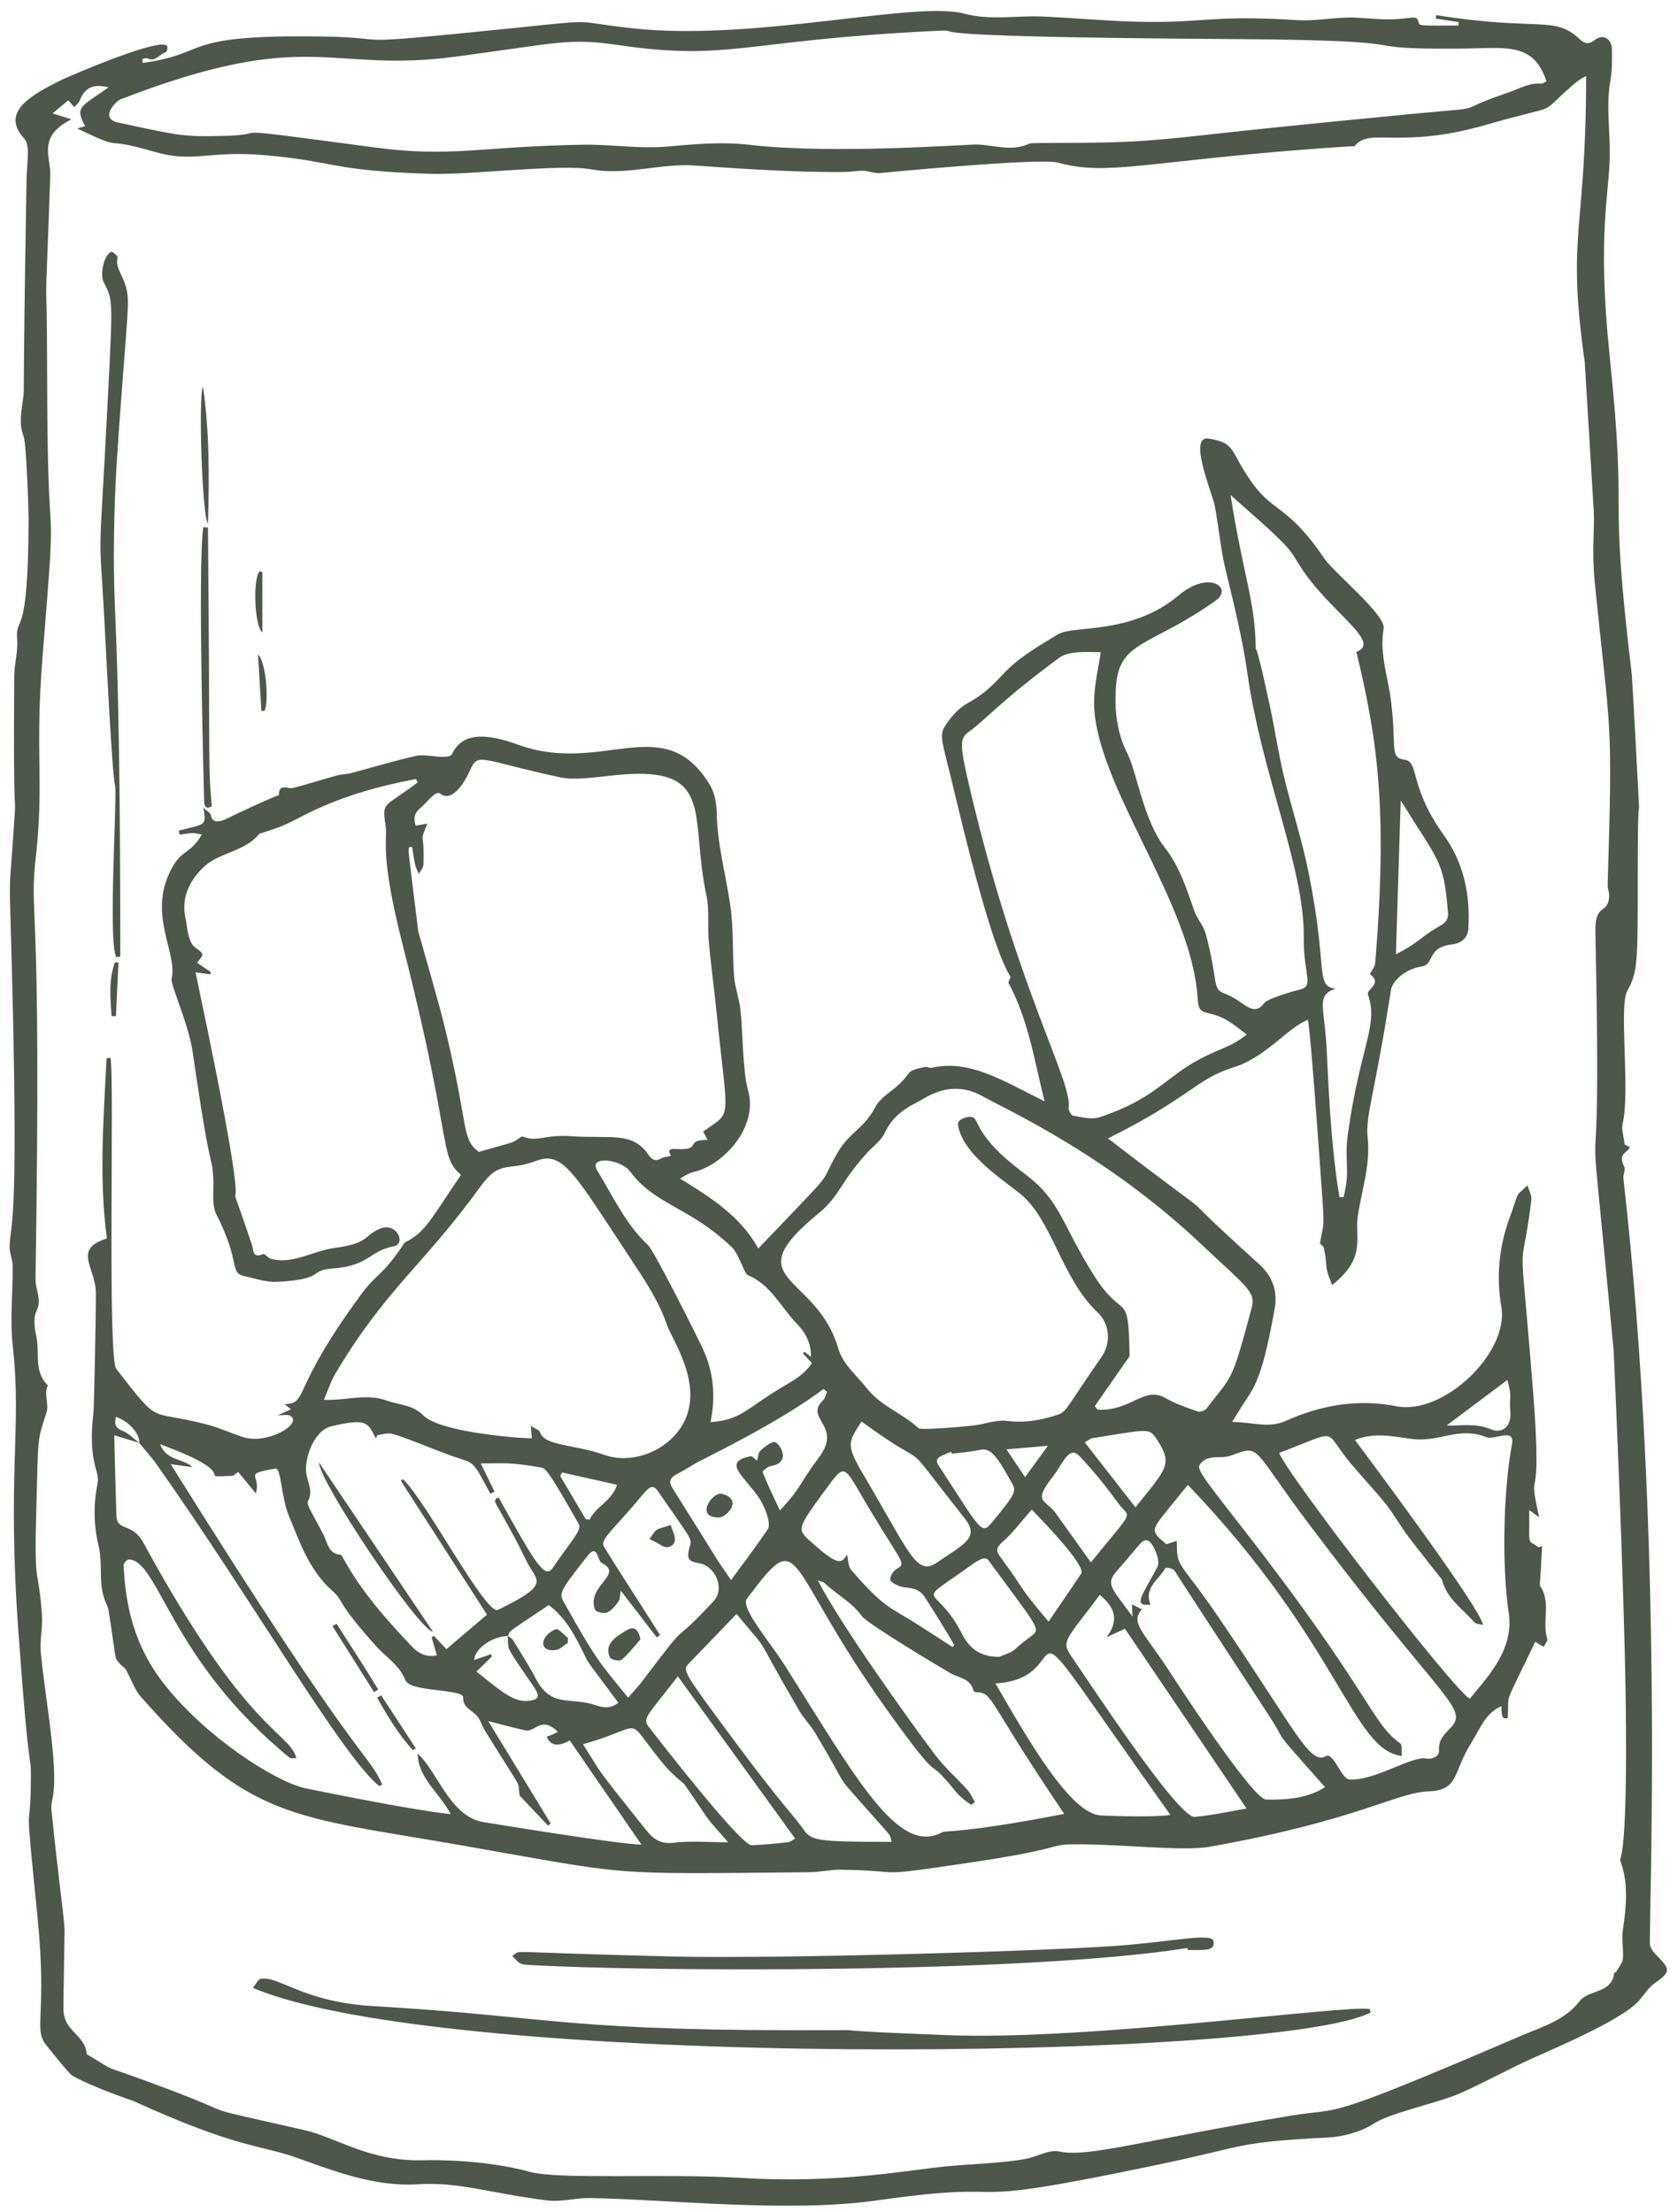 <?xml version="1.0" encoding="UTF-8" standalone="no"?><svg xmlns="http://www.w3.org/2000/svg" xmlns:xlink="http://www.w3.org/1999/xlink" fill="#000000" height="100.8" preserveAspectRatio="xMidYMid meet" version="1" viewBox="11.8 -0.5 76.1 100.8" width="76.1" zoomAndPan="magnify"><g id="change1_1"><path d="M 37.68 74.129 C 37.492 73.984 37.25 73.691 37.129 73.734 C 36.473 73.973 36.266 74.777 37.117 74.684 C 37.312 74.66 37.492 74.469 37.676 74.352 C 37.676 74.277 37.676 74.203 37.68 74.129 Z M 44.703 67.566 C 44.27 67.449 43.434 68.656 44.562 68.641 C 44.906 68.637 45.684 67.832 44.703 67.566 Z M 41.91 69.898 C 42.191 70.094 42.48 69.961 42.543 69.742 C 42.605 69.527 42.434 69.242 42.367 68.988 C 41.531 69.246 41.797 69.117 41.391 69.617 C 41.551 69.703 41.742 69.785 41.91 69.898 Z M 40.383 73.766 C 39.812 74.094 39.316 74.438 39.598 75.023 C 39.648 75.129 40.031 75.203 40.125 75.125 C 40.445 74.855 40.703 74.512 40.984 74.195 C 40.898 73.742 40.691 73.586 40.383 73.766 Z M 26.332 66.129 C 26.34 67 30.871 73.773 31.531 73.848 C 29.781 71.246 28.086 68.73 26.332 66.129 Z M 28.988 76.859 C 29.465 77.699 29.961 78.527 30.613 79.246 C 30.656 79.219 30.703 79.191 30.746 79.16 C 30.219 78.355 29.695 77.547 29.168 76.742 C 29.109 76.781 29.047 76.82 28.988 76.859 Z M 26.949 73.59 C 27.582 74.594 28.215 75.594 28.844 76.598 C 28.91 76.559 28.973 76.523 29.035 76.48 C 28.422 75.469 27.777 74.48 27.137 73.484 C 27.074 73.52 27.012 73.555 26.949 73.59 Z M 17.082 45.805 C 17.121 44.988 17.16 44.176 17.199 43.359 C 17.145 43.355 17.09 43.352 17.039 43.348 C 16.742 44.148 16.832 44.973 16.883 45.793 C 16.949 45.797 17.016 45.801 17.082 45.805 Z M 23.859 31.883 C 24.066 31.395 23.906 29.617 23.559 29.324 C 23.613 30.227 23.664 31.062 23.711 31.895 C 23.762 31.891 23.812 31.887 23.859 31.883 Z M 23.617 25.543 C 23.32 25.93 23.395 28.02 23.754 28.316 C 23.754 27.375 23.754 26.465 23.754 25.559 C 23.707 25.555 23.66 25.547 23.617 25.543 Z M 21.277 23.355 C 21.34 21.207 21.344 19.156 21.051 17.117 C 20.832 17.457 21.008 23.086 21.277 23.355 Z M 21.277 23.535 C 21.207 23.531 21.137 23.527 21.062 23.523 C 20.801 25.277 21.102 35.938 21.102 35.965 C 21.105 36.391 21.293 36.32 21.453 36.238 C 21.27 34.32 21.379 34.699 21.277 23.535 Z M 17.281 43.086 C 17.281 26.168 16.875 28.348 17.02 22.75 C 17.09 19.91 17.59 14.703 17.629 13.395 C 17.668 12.125 17 11.871 17.16 11.234 C 17.176 11.172 16.93 10.953 16.875 10.973 C 16.527 11.113 16.352 12 16.523 12.348 C 16.93 13.172 16.949 13.012 16.738 17.188 C 16.258 26.699 16.297 22.43 16.621 28.996 C 16.633 29.215 16.91 34.812 17.043 35.293 C 17.152 35.691 16.707 42.512 17.105 43.113 C 17.164 43.105 17.223 43.094 17.281 43.086 Z M 65.922 88.348 C 66.641 88.348 67.188 88.418 67.098 87.949 C 67.027 87.586 65.66 87.891 63.254 88.113 C 60.277 88.387 47.172 88.762 42.449 88.645 C 34.164 88.441 35.707 88.328 35.141 88.613 C 35.438 88.914 35.426 89.004 35.852 89.027 C 41.199 89.344 58.594 89.43 65.906 88.258 C 65.91 88.289 65.914 88.32 65.922 88.348 Z M 74.219 91.043 C 73.32 90.816 61.43 92.484 54.988 92.23 C 49.379 92.012 50.953 91.996 50.281 92 C 37.316 92.074 37.348 91.406 28.812 90.906 C 25.59 90.715 24.582 89.555 23.703 89.656 C 23.562 89.672 23.449 89.926 23.324 90.074 C 32.148 93.832 70.098 93.402 74.258 91.195 C 74.246 91.145 74.23 91.094 74.219 91.043 Z M 57.664 65.539 C 57.965 65.988 58.215 66.363 58.512 66.805 C 58.863 66.324 59.172 65.898 59.551 65.375 C 58.883 65.434 58.336 65.48 57.664 65.539 Z M 38.492 68.719 C 38.551 68.727 38.609 68.734 38.672 68.738 C 38.953 68.137 39.684 67.895 39.918 67.152 C 39.027 66.953 38.219 66.773 37.41 66.59 C 37.383 66.645 37.355 66.699 37.328 66.754 C 37.715 67.41 38.102 68.066 38.492 68.719 Z M 77.723 64.449 C 78.309 64.48 79.016 64.324 79.73 64.621 C 80.297 64.855 80.676 64.449 80.625 63.84 C 80.555 63.027 80.734 63.344 80.492 62.375 C 79.508 63.113 78.582 63.809 77.723 64.449 Z M 63.543 68.18 C 64.965 66.398 65.262 66.223 64.516 65.082 C 64.16 64.539 64.129 64.625 61.566 65.031 C 61.48 65.047 61.406 65.121 61.23 65.219 C 61.996 66.199 62.738 67.148 63.543 68.18 Z M 55.176 65.738 C 55.164 65.707 55.152 65.676 55.141 65.648 C 54.707 65.84 54.328 65.902 54.57 66.27 C 56.418 69.094 56.512 69.457 56.957 68.922 C 58.105 67.539 58.113 67.441 57.922 67.094 C 57.16 65.719 56.926 65.453 56.406 65.57 C 56.004 65.66 55.586 65.684 55.176 65.738 Z M 61.512 70.688 C 63.219 68.57 63.344 68.629 62.984 68.258 C 62.625 67.891 62.336 67.293 61.023 65.875 C 60.566 65.379 60.332 65.977 59.91 66.594 C 59.707 66.895 59.445 67.172 59.316 67.5 C 59.148 67.938 59.613 68.031 59.871 68.398 C 60.391 69.121 60.91 69.848 61.512 70.688 Z M 75.41 42.98 C 76.52 42.414 76.531 42.184 77.414 41.688 C 77.699 41.527 77.809 41.379 77.781 41.062 C 77.582 38.684 77.398 38.824 75.629 35.973 C 75.555 38.328 75.484 40.598 75.41 42.98 Z M 58.816 68.281 C 58.324 68.836 57.957 69.344 57.496 69.746 C 57.211 69.996 57.16 70.137 57.383 70.438 C 58.699 72.223 58.027 71.543 59.582 73.387 C 60.109 72.613 60.594 71.91 61.066 71.203 C 61.32 70.832 59.156 68.641 58.816 68.281 Z M 57.332 74.992 C 58.328 74.598 57.668 74.875 58.824 74.023 C 59.25 73.711 59.039 73.586 56.84 70.59 C 56.652 70.332 56.168 70.738 55.777 71.012 C 53.406 72.699 54.449 71.609 55.637 73.945 C 56.008 74.672 56.523 74.992 57.332 74.992 Z M 38.363 78.973 C 39.309 80.441 38.723 79.727 41.137 82.754 C 41.473 83.176 41.789 83.543 42.461 83.465 C 43.27 83.367 44.098 83.441 44.98 83.441 C 43.797 82.086 44.363 82.793 42.984 80.793 C 42.969 80.77 42.438 80.359 42.07 79.918 C 40.305 77.805 41.199 78.039 39.062 78.762 C 38.863 78.828 38.664 78.883 38.363 78.973 Z M 55.207 74.547 C 55.23 74.516 55.258 74.488 55.281 74.461 C 55.09 74.074 54.164 72.613 53.93 72.254 C 53.613 71.773 53.129 71.887 52.836 71.785 C 52.656 71.723 52.387 71.602 52.367 71.48 C 52.348 71.328 52.504 71.074 52.656 70.988 C 53.105 70.727 52.941 70.77 51.52 68.422 C 50.301 66.41 50.375 66.07 49.59 67.141 C 48.227 68.996 48.094 69.152 48.602 69.613 C 49.816 70.715 50.133 70.863 50.395 70.328 C 50.461 70.598 50.453 70.875 50.586 71.031 C 52.082 72.773 52.457 72.789 53.426 73.398 C 54.023 73.777 54.613 74.164 55.207 74.547 Z M 51.059 64.27 C 50.438 65.23 50.336 65.32 51.164 66.723 C 53.277 70.301 53.566 71.336 54.504 70.691 C 55.715 69.855 56.465 69.57 55.758 68.68 C 52.445 64.496 54.652 66.895 51.059 64.27 Z M 42.688 75.879 C 41.266 77.73 41.047 77.781 41.387 78.215 C 41.609 78.5 45.543 83.586 46.047 83.574 C 46.605 83.559 47.16 83.496 47.715 83.438 C 47.82 83.426 47.918 83.332 48.031 83.27 C 46.254 80.809 44.508 78.395 42.688 75.879 Z M 49.488 62.914 C 49.438 62.871 49.383 62.828 49.332 62.785 C 47.32 64.297 44.113 65.844 43.652 66.09 C 43.316 66.266 43.004 66.484 42.664 66.656 C 42.367 66.809 42.238 66.977 42.438 67.293 C 45.227 71.734 44.113 70.027 45.113 71.492 C 45.715 70.672 46.27 69.945 46.781 69.188 C 46.98 68.891 46.586 68.039 46.387 67.746 C 45.676 66.711 44.695 66.121 46.004 65.852 C 46.082 65.836 46.191 65.977 46.297 66.051 C 46.348 65.879 46.348 65.699 46.438 65.613 C 46.625 65.441 46.844 65.242 47.078 65.203 C 47.27 65.168 47.938 66.141 46.93 66.297 C 46.785 66.32 46.535 66.535 46.551 66.578 C 46.777 67.137 47.039 67.684 47.34 68.328 C 48.406 67.16 48.16 67.184 49.113 65.914 C 50.227 64.434 48.418 64.168 49.305 63.305 C 49.402 63.211 49.43 63.047 49.488 62.914 Z M 57.16 76.203 C 58.75 78.953 60.609 82.148 61.965 82.219 C 62.578 82.25 64.496 82.305 65.133 82.195 C 57.043 70.82 61.383 75.957 57.16 76.203 Z M 63.062 73.711 C 62.762 73.848 62.488 73.977 62.219 74.102 C 62.762 73.402 62.68 72.785 61.914 72.168 C 60.418 74.191 60.133 74.254 60.605 74.945 C 61.363 76.039 65.488 82.355 66.242 82.285 C 67.059 82.207 67.863 82.031 68.605 81.902 C 66.746 79.152 64.91 76.438 63.062 73.711 Z M 40.09 71.977 C 40.043 72.199 40.055 72.375 39.973 72.484 C 39.832 72.676 39.66 72.891 39.449 72.977 C 39.305 73.035 38.953 72.945 38.914 72.84 C 38.5 71.754 40.266 71.242 39.223 70.715 C 39.012 70.609 39.043 69.793 38.566 70.402 C 37.297 72.012 37.27 72.098 37.488 72.488 C 38.969 75.137 39.082 75.203 40.422 76.852 C 40.676 76.555 40.887 76.344 41.066 76.105 C 43.484 72.895 42.16 74.781 44.32 72.453 C 44.848 71.883 44.406 70.84 43.629 70.719 C 43.18 70.648 43.094 70.508 43.203 70.07 C 43.332 69.551 43.465 69.887 41.793 67.461 C 41.465 66.984 41.316 67.359 40.543 68.242 C 39.539 69.383 39.152 69.699 39.324 69.977 C 39.977 71.043 40.273 71.469 41.879 74 C 41.828 74.035 41.777 74.07 41.727 74.105 C 41.207 73.43 40.684 72.75 40.09 71.977 Z M 63.832 72.828 C 63.316 73.43 63.84 73.777 64.973 75.473 C 64.988 75.5 68.848 81.484 69.496 81.496 C 70.457 81.512 71.398 81.434 72.18 80.93 C 69.504 77.91 70.645 79.227 69.578 77.594 C 64.387 69.66 65.465 71.27 65.305 71.047 C 65.242 70.957 64.922 70.91 64.906 70.941 C 64.629 71.473 63.91 71.82 64.227 72.613 C 63.383 72.703 63.855 72.207 64.551 70.879 C 64.691 70.609 64.348 69.738 64.066 69.68 C 63.824 69.633 63.652 70.004 62.699 71.07 C 62.141 71.695 62.496 71.891 63.406 73.156 C 63.398 72.926 63.391 72.797 63.383 72.598 C 63.559 72.688 63.676 72.746 63.832 72.828 Z M 52.43 83.422 C 52.297 82.973 52.617 83.43 51.02 81.613 C 49.781 80.203 50.57 81.168 48.926 78.426 C 48.723 78.09 48.43 77.801 48.23 77.461 C 45.895 73.461 47.098 75.133 45.363 73.039 C 44.68 73.746 43.945 74.52 43.203 75.281 C 42.887 75.602 42.891 75.613 45.172 78.695 C 47.504 81.84 47.922 82.156 48.398 82.832 C 48.773 83.359 48.895 83.422 52.43 83.422 Z M 44.176 64.297 C 45.594 64.199 45.793 63.676 47.496 62.672 C 47.996 62.383 48.484 62.09 48.797 61.613 C 48.629 61.43 48.508 61.297 48.387 61.16 C 48.41 61.137 48.438 61.113 48.461 61.09 C 48.547 61.156 48.633 61.227 48.758 61.328 C 48.762 60.668 48.496 60.215 48.094 59.793 C 47.375 59.051 46.926 58.039 45.895 57.609 C 45.691 57.523 45.5 56.664 45.145 56.324 C 43.207 54.473 41.664 54.422 40.516 52.879 C 40.094 52.309 38.578 52.129 39.023 52.848 C 39.738 54.012 40.305 55.277 41.328 56.23 C 41.605 56.488 43.527 60.305 43.844 60.992 C 44.301 61.992 44.43 63.098 44.176 64.297 Z M 73.543 65.113 C 74.051 65.789 79.234 72.719 79.383 73.539 C 79.246 73.5 79.062 73.504 78.984 73.414 C 78.445 72.801 77.715 72.332 77.508 71.469 C 77.504 71.461 76.359 70.027 75.969 69.504 C 75.609 69.02 75.316 68.488 74.941 68.02 C 74.434 67.387 73.871 66.801 73.352 66.18 C 72.023 64.59 72.945 64.633 70.094 65.695 C 70.34 66.551 78.02 76.496 78.777 76.902 C 79.414 76.086 80.812 74.746 80.555 73.023 C 80.207 70.664 80.336 67.191 80.699 65.312 C 80.848 64.523 79.91 65.133 79.527 64.98 C 78.246 64.484 77.43 65.219 76.16 65.066 C 75.301 64.961 74.441 64.738 73.543 65.113 Z M 33.992 73.07 C 32.691 71.047 31.379 69.008 30.066 66.969 C 30.094 66.941 30.125 66.914 30.156 66.891 C 31.23 67.895 33.941 73.117 34.492 72.852 C 36.73 71.766 36.34 71.57 35.961 70.93 C 35.723 70.531 35.539 70.098 35.32 69.688 C 34.207 67.613 34.332 68.035 34.402 67.781 C 34.445 67.77 34.484 67.754 34.527 67.738 C 36.234 70.816 36.637 71.461 36.992 70.934 C 37.738 69.828 38.328 69.219 38.18 68.953 C 36.738 66.41 36.656 66.398 36.426 66.359 C 34.98 66.113 34.793 66.18 33.707 66.18 C 33.93 66.629 34.133 67.047 34.336 67.465 C 34.273 67.492 34.211 67.527 34.148 67.559 C 33.559 66.512 33.484 66.18 32.941 66.02 C 31.922 65.711 30.297 64.984 29.66 64.828 C 29.457 64.777 29.215 64.863 28.988 64.891 C 28.969 64.941 28.953 64.996 28.934 65.047 C 28.551 64.348 28.582 64.09 26.91 64.484 C 26.062 64.68 25.645 66.055 25.762 66.668 C 25.84 67.082 26.074 67.469 25.832 67.906 C 25.75 68.059 26.062 68.492 26.543 69.434 C 26.73 69.805 26.762 70.301 27.332 70.344 C 27.367 70.344 27.406 70.434 27.434 70.488 C 28.258 72.004 29.395 73.281 30.57 74.523 C 30.844 74.816 31.215 75.031 31.707 74.922 C 31.621 74.629 31.547 74.363 31.469 74.098 C 31.504 74.078 31.539 74.055 31.57 74.035 C 31.758 74.23 31.941 74.43 32.141 74.641 C 32.754 74.117 33.348 73.617 33.992 73.07 Z M 56.223 81.602 C 56.168 81.648 56.113 81.691 56.059 81.738 C 55.312 81.227 55.426 81.145 54.691 80.367 C 54.191 79.836 54.488 80.582 52.152 77.312 C 47.418 70.684 48.422 68.898 45.832 72.348 C 45.531 72.754 46.883 74.312 47.555 75.371 C 50.781 80.465 52.723 84.078 54.727 82.988 C 54.91 82.891 55.652 83.047 60.297 82.148 C 56.691 76.832 57.09 76.633 56.27 76.602 C 56.23 76.598 56.16 76.559 56.156 76.527 C 56.027 75.969 55.504 75.961 55.113 75.738 C 54.742 75.527 51.328 73.488 51.078 73.141 C 50.613 72.492 49.93 72.16 49.387 71.641 C 49.32 71.578 49.215 71.566 49.066 71.504 C 50.055 73.441 53.07 77.668 54.387 79.426 C 54.832 80.02 55.406 80.52 55.906 81.078 C 56.039 81.227 56.117 81.426 56.223 81.602 Z M 64.953 69.863 C 65.117 69.809 65.27 69.758 65.426 69.707 C 65.434 71.031 65.48 70.469 67.41 73.309 C 70.906 78.453 71.488 79.93 72.227 79.516 C 72.566 79.328 72.922 80.551 73.285 80.578 C 74.434 80.656 76.082 79.516 76.773 79.625 C 77.105 79.676 77.395 79.512 77.375 79.246 C 77.34 78.73 77.656 78.496 77.941 78.184 C 78.723 77.309 77.43 76.91 71.395 68.871 C 68.758 65.363 69.273 65.328 67.879 65.824 C 67.398 65.996 66.848 65.738 66.496 66.199 C 66.324 66.422 66.469 66.629 68.414 69.117 C 74.273 76.633 74.262 77.969 75.602 78.93 C 75.711 79.008 75.656 79.309 75.68 79.508 C 73.414 79.242 72.875 74.41 65.93 67.156 C 65.512 67.676 65.156 68.102 64.812 68.535 C 64.266 69.234 64.277 69.312 64.953 69.863 Z M 67.875 22.055 C 68.457 25.75 68.988 26.855 69.02 28.965 C 69.027 29.387 68.898 28.055 69.68 31.73 C 69.902 32.77 70.055 33.82 70.301 34.852 C 70.652 36.32 71.129 37.758 71.426 39.234 C 72.332 43.719 71.707 44.406 72.66 44.555 C 71.77 44.828 72.141 45.367 72.246 47.156 C 72.309 48.164 72.387 51.348 72.836 54.047 C 72.898 54.047 72.961 54.047 73.023 54.047 C 73.348 52.781 73.047 52.43 73.223 51.164 C 73.77 47.207 74.633 46.203 74.137 44.82 C 74.051 44.574 74.824 44.324 74.223 43.883 C 74.32 43.695 74.453 43.551 74.465 43.395 C 75.059 36.211 74.531 33.074 73.609 29.199 C 74.508 28.867 73.383 28.031 72.172 26.723 C 70.895 25.344 70.969 24.965 70.332 24.301 C 69.594 23.539 68.766 22.859 67.875 22.055 Z M 61.961 29.219 C 61.406 29.219 60.523 29.133 60.074 29.465 C 57.418 31.43 56.781 32.227 56 32.805 C 55.539 33.145 55.48 33.262 56.027 35.566 C 58.188 44.664 60.691 48.824 60.496 49.969 C 60.477 50.082 60.613 50.324 60.707 50.336 C 61.102 50.402 61.547 50.523 61.902 50.406 C 64.406 49.586 64.918 48.578 66.449 47.77 C 67.512 47.207 67.836 47.242 68.613 46.637 C 68.305 46.41 68.062 46.203 67.793 46.035 C 66.777 45.41 66.43 45.922 66.375 44.992 C 66.117 40.613 61.652 35.195 61.656 31.496 C 61.656 30.727 61.852 29.961 61.961 29.219 Z M 26.559 63.281 C 27.598 63.32 28.488 62.977 29.426 63.316 C 29.988 63.52 30.621 63.508 31.082 63.984 C 31.785 64.711 35.023 65.008 36.035 65.039 C 36.023 64.887 36.012 64.738 35.988 64.469 C 36.188 64.598 36.371 64.652 36.406 64.758 C 36.633 65.402 37.934 65.293 39.336 65.789 C 40.461 66.188 41.879 65.758 42.68 64.742 C 44.121 62.922 42.441 60.594 42.195 59.875 C 41.82 58.777 41.188 57.836 40.559 56.887 C 38.023 53.051 37.469 51.918 36.254 52.387 C 34.898 52.902 34.594 52.312 33.68 53.582 C 31.121 57.121 29.395 58.207 27.094 62.066 C 26.879 62.426 26.75 62.836 26.559 63.281 Z M 61.688 63.57 C 61.73 63.625 61.773 63.676 61.82 63.73 C 63.332 63.812 63.93 62.648 64.895 63.195 C 65.359 63.457 65.871 63.637 66.379 63.812 C 66.488 63.852 66.715 63.77 66.789 63.668 C 67.969 62.113 67.891 62.629 68.844 59.062 C 69.035 58.348 68.551 58.09 66.496 56.152 C 62.191 52.094 57.652 50.051 56.566 49.445 C 55.094 48.629 53.977 49.535 53.594 49.723 C 52.957 50.035 52.43 50.438 52.113 51.125 C 51.953 51.477 51.578 51.734 51.301 52.039 C 50.016 53.461 50.113 53.957 49.051 54.828 C 45.277 57.926 49.004 57.508 50 60.945 C 50.215 61.68 50.836 62.16 51.293 62.746 C 51.945 63.578 52.926 63.895 53.656 64.57 C 53.785 64.691 56.09 64.461 56.113 64.457 C 56.645 64.402 57.184 64.176 57.695 64.242 C 58.523 64.344 59.285 64.203 60.043 63.945 C 60.414 63.82 60.516 63.445 61.988 61.34 C 62.434 60.703 62.387 59.836 61.816 59.297 C 60.152 57.734 59.738 55.02 58.25 53.859 C 57.285 53.113 55.848 52.141 55.504 50.977 C 55.434 50.738 55.406 50.582 55.66 50.473 C 55.902 50.371 56.156 50.305 56.289 50.586 C 56.793 51.691 57.738 52.395 58.648 53.102 C 60.109 54.242 60.18 55.254 61.609 57.547 C 63.027 59.824 63.219 58.133 63.273 61.234 C 63.277 61.34 63.16 61.453 63.09 61.555 C 62.625 62.227 62.156 62.898 61.688 63.57 Z M 30.742 37.121 C 30.941 37.086 31.121 37.055 31.273 37.027 C 30.887 38.008 31.148 37.227 31.094 38.898 C 31.09 39.043 30.957 39.18 30.883 39.32 C 30.688 38.836 30.758 39.176 30.578 38.082 C 30.531 38.09 30.484 38.098 30.434 38.105 C 30.414 38.402 30.344 37.746 30.859 41.934 C 30.859 41.941 31.789 45.18 32.004 46.043 C 33.203 50.867 32.781 51.352 33.617 51.984 C 34.094 51.852 34.574 51.715 35.055 51.578 C 35.359 51.488 35.535 51.25 35.633 51.289 C 36.312 51.555 36.578 51.184 37.824 51.27 C 39.652 51.391 40.617 51.043 41.352 52.121 C 41.492 52.324 41.652 52.445 41.918 52.285 C 42.031 52.219 42.188 52.211 42.379 52.164 C 42.176 51.859 42.391 51.836 42.602 51.852 C 43.84 51.93 42.949 51.43 44.043 51.438 C 43.98 51.32 43.918 51.203 43.844 51.059 C 45.199 50.07 44.973 50.781 44.445 45.547 C 44.367 44.773 44.133 42.902 44.09 42.293 C 44.043 41.633 44.129 40.945 43.992 40.305 C 43.266 36.93 44.273 34.711 40.828 34.758 C 39.516 34.777 38.223 35.113 37.324 34.918 C 33.723 34.145 33.59 33.762 33.238 34.555 C 32.961 35.184 32.395 36.086 31.848 35.656 C 31.645 35.496 31.195 36.133 30.945 36.328 C 30.656 36.559 30.645 36.82 30.742 37.121 Z M 18.145 65.246 C 18.184 64.836 17.672 64.258 17.082 64.055 C 17 64.371 17.055 64.57 17.406 64.707 C 17.684 64.816 17.902 65.062 18.148 65.246 C 17.809 65.141 17.469 65.035 17.008 64.895 C 17.008 65.262 17.102 68.543 17.105 68.57 C 17.141 69.305 17.816 68.836 18.344 69.809 C 23.074 78.496 24.988 78.398 25.305 79.605 C 25.199 79.602 25.062 79.641 25 79.59 C 19.52 75.105 19.047 70.586 17.668 70.555 C 17.586 70.555 17.426 70.734 17.434 70.828 C 17.516 72.555 17.859 74.48 19.379 76.359 C 21.234 78.656 24.223 80.605 25.648 80.965 C 25.672 80.969 30.344 81.945 32.34 82.16 C 31.801 81.152 30.859 80.523 30.832 79.406 C 31.723 80.191 32.258 82.16 33.727 82.504 C 33.75 82.508 40.039 83.547 41.031 83.547 C 39.902 81.906 38.832 80.352 37.762 78.801 C 37.23 79.105 36.871 79.039 36.715 78.629 C 37.047 78.508 36.914 78.566 37.219 78.406 C 36.445 77.656 36.191 78.441 35.746 78.344 C 35.199 78.223 34.656 78.074 34.047 77.918 C 35.004 79.488 35.945 81.031 36.891 82.578 C 36.852 82.613 36.816 82.648 36.777 82.684 C 36.34 82.219 35.898 81.754 35.484 81.32 C 35.336 80.488 35.785 81.402 33.906 78.367 C 33.758 78.125 33.68 77.809 33.48 77.621 C 33.23 77.395 32.895 77.273 32.906 76.844 C 32.922 76.434 30.484 76.613 30.27 76.051 C 30.004 75.363 29.398 75.016 28.949 74.516 C 27.043 72.395 27.504 72.477 26.945 71.984 C 25.887 71.051 25.461 69.77 24.953 68.539 C 24.609 67.703 24.613 66.367 24.352 66.414 C 22.805 66.676 23.719 66.676 23.457 67.543 C 23.156 67.18 22.91 66.879 22.652 66.566 C 22.547 66.637 22.457 66.742 22.363 66.746 C 20.531 66.816 23.098 66.773 19.094 65.305 C 19.398 66.082 20.152 65.938 20.578 66.352 C 20.273 66.309 19.969 66.266 19.578 66.211 C 28.406 80.332 28.492 79.207 29.219 80.812 C 29.172 80.836 29.129 80.859 29.082 80.883 C 27.391 79.523 23.273 72.352 18.918 66.195 C 18.684 65.863 18.398 65.566 18.145 65.246 Z M 34.93 74.031 C 35.016 74.098 35.129 74.148 35.18 74.234 C 35.535 74.816 35.906 75.395 36.223 75.996 C 36.934 77.34 37.75 76.793 38.953 77.199 C 39.301 77.312 39.617 77.363 39.977 77.082 C 38.625 75.273 38.617 75.273 38.516 75.07 C 38.074 74.164 37.645 73.258 36.805 72.633 C 34.691 74.055 35.121 73.73 34.941 74.039 C 34.188 74.078 33.445 74.613 33.406 75.137 C 33.66 75.047 33.922 74.957 34.184 74.867 C 34.195 74.906 34.203 74.945 34.211 74.98 C 33.98 75.207 33.746 75.434 33.512 75.664 C 34.691 76.605 35.254 77.117 35.992 76.984 C 36.738 76.848 36.043 76.398 35.031 74.711 C 34.922 74.531 34.961 74.262 34.93 74.031 Z M 67.945 64.289 C 68.84 64.289 69.605 64.598 70.391 64.242 C 72.004 63.516 73.691 63.23 75.434 63.574 C 77.574 63.996 80.57 61.141 80.215 59.051 C 79.973 57.645 80.113 56.289 80.602 54.957 C 81.09 53.629 80.785 54.113 81.406 53.508 C 81.469 53.734 81.609 53.969 81.582 54.184 C 81.07 58.23 81.008 54.688 81.656 62.844 C 82.125 68.785 81.359 65.945 81.934 68.629 C 81.789 68.527 81.676 68.445 81.488 68.309 C 81.488 70.086 81.402 69.605 81.906 70 C 81.961 69.98 82.016 69.965 82.07 69.945 C 81.973 71.988 81.945 71.711 81.98 71.762 C 82.5 72.516 82.055 73.395 82.309 74.18 C 82.336 74.273 82.199 74.414 82.141 74.535 C 82 74.453 81.863 74.371 81.758 74.309 C 80.199 77.562 80.609 76.477 80.5 77.793 C 80.324 77.773 80.219 77.902 80.219 77.238 C 79.477 77.559 79.25 78.27 78.883 78.844 C 77.98 80.262 78.309 81.066 76.906 81.121 C 75.406 81.176 73.652 82.449 66.922 83.645 C 65.641 83.871 62.867 83.504 60.609 83.535 C 59.688 83.547 60.082 83.75 56.332 84.316 C 51.199 85.086 53.301 84.73 50.082 84.691 C 49.625 84.688 49.164 84.801 48.703 84.805 C 39.23 84.895 40.738 84.965 32.879 83.59 C 25.117 82.23 23.211 82.48 18.211 76.801 C 17.914 76.465 17.777 75.992 17.547 75.598 C 17.48 75.477 17.34 75.402 17.25 75.293 C 16.984 74.984 17.121 75.207 16.738 72.828 C 16.707 72.637 16.48 72.383 16.418 71.66 C 16.367 71.105 16.43 70.531 16.305 69.996 C 16.07 69.031 16.047 68.082 16.242 67.117 C 16.375 66.473 15.785 66.246 16.059 63.848 C 16.086 63.641 16.172 59.531 16.168 58.41 C 16.164 57.262 15.086 56.418 16.672 55.93 C 16.301 53.188 16.523 50.453 16.656 47.719 C 16.715 47.711 16.773 47.703 16.832 47.695 C 17.023 48.422 16.684 61.34 17.098 61.871 C 19.188 64.559 18.477 63.676 21.273 64.418 C 21.809 64.562 22.312 64.793 22.84 64.969 C 23.988 65.355 25.633 64.352 25.02 64.004 C 24.914 63.941 24.746 63.988 24.453 63.988 C 24.73 63.859 24.879 63.793 25.059 63.711 C 24.969 63.641 24.895 63.582 24.77 63.484 C 25.895 63.406 24.973 62.938 28.258 58.477 C 28.961 57.52 29.16 57.695 30.129 56.289 C 30.172 56.227 30.203 56.133 30.266 56.102 C 31.195 55.652 31.48 54.969 32.809 53.031 C 31.777 52.152 32.465 51.641 30.168 42.629 C 29.07 38.312 29.477 37.812 29.371 37.109 C 29.199 35.992 29.301 36.32 30.836 35.145 C 30.809 35.094 30.781 35.043 30.754 34.996 C 27.211 35.656 25.734 36.641 24.855 37.047 C 24.34 37.285 23.629 37.473 23.609 37.496 C 22.949 38.324 21.781 38.324 21.066 39.02 C 20.414 39.652 20.035 40.438 20.266 41.402 C 20.324 41.645 20.352 42.414 20.684 42.66 C 21.105 42.977 21.121 42.957 20.777 43.363 C 20.992 43.508 21.199 43.652 21.41 43.793 C 21.398 43.828 21.391 43.859 21.379 43.895 C 21.195 43.867 21.012 43.844 20.711 43.805 C 24.031 59.477 21.414 50.648 23.281 56.223 C 23.359 56.469 23.305 56.852 23.789 56.641 C 23.863 56.605 24.02 56.828 24.156 56.863 C 25.172 57.117 26.023 56.496 27.102 56.352 C 28.641 56.145 28.367 55.789 29.129 55.48 C 29.879 55.176 30.32 56.172 29.742 56.285 C 28.594 56.512 28.648 57.176 26.926 57.301 C 25.848 57.383 26.637 57.793 24.422 57.906 C 23.934 57.934 23.434 57.75 22.941 57.648 C 22.23 57.496 22.789 57.031 21.66 54.836 C 21.434 54.387 21.551 53.758 21.52 53.207 C 21.434 51.871 21.473 53.598 20.578 47.422 C 20.395 46.156 19.559 44.359 19.621 44.098 C 19.906 42.855 18.441 41.09 19.691 38.949 C 20.121 38.215 20.492 38.395 20.996 37.523 C 20.504 37.445 20.766 37.426 19.984 37.527 C 19.973 37.469 19.957 37.406 19.945 37.348 C 21.145 37.031 21.23 37.152 21.066 36.301 C 21.238 36.465 21.379 36.531 21.398 36.621 C 21.516 37.207 22.082 36.816 22.676 36.539 C 24.793 35.551 24.508 35.758 24.508 35.73 C 24.504 35.164 24.918 35.465 25.164 35.402 C 25.832 35.227 26.488 35.016 27.156 34.832 C 27.367 34.773 27.594 34.777 27.805 34.723 C 28.805 34.461 29.793 34.152 30.797 33.934 C 31.254 33.836 32.258 34.16 32.406 33.844 C 32.914 32.754 34.203 32.992 35.438 33.441 C 39.27 34.82 42.07 31.82 44.152 35.27 C 44.371 35.633 44.453 36.121 44.461 36.555 C 44.488 38.004 44.887 39.387 45.086 40.805 C 45.234 41.848 45.168 42.918 45.25 43.973 C 45.289 44.488 45.484 44.992 45.543 45.512 C 45.648 46.457 45.633 48.266 45.895 49.211 C 46.34 50.832 44.816 52.555 43.441 52.891 C 43.23 52.941 43.031 53.039 42.797 53.203 C 44.184 54.059 45.543 54.914 46.355 56.387 C 50.258 52.297 48.965 53.742 49.977 52.004 C 50.508 51.086 51.18 50.926 51.691 49.934 C 51.914 49.508 52.426 49.234 52.797 48.883 C 53.348 48.352 53.062 48.289 53.961 48.113 C 54.047 48.094 54.156 48.172 54.238 48.156 C 55.922 47.77 57.332 48.641 59.402 49.684 C 58.926 47.805 58.676 46 57.746 44.266 C 58.07 43.473 57.668 45.598 55.309 35.656 C 54.676 32.992 54.531 33.016 55.008 32.371 C 55.855 31.227 56.07 31.789 57.488 30.238 C 58.215 29.453 59.129 28.938 60.02 28.398 C 60.715 27.977 63.344 28.445 65.504 26.633 C 66.91 25.449 67.992 26.293 67.211 26.855 C 64.297 28.938 62.82 28.676 62.66 30.707 C 62.574 31.797 62.668 32.848 63.191 33.871 C 63.598 34.672 63.91 36.875 64.871 38.109 C 65.562 38.992 65.871 40.008 66.23 41.023 C 66.359 41.379 66.645 41.684 66.742 42.043 C 67.348 44.273 66.996 44.555 67.617 44.777 C 68.469 45.078 68.883 45.906 69.41 45.203 C 69.57 44.988 70.824 44.637 71.035 44.586 C 71.707 44.418 71.195 43.961 71.211 42.211 C 71.246 39.023 69.289 34.809 68.629 30.086 C 68.348 28.109 67.672 25.652 67.551 25.012 C 67.395 24.203 67.309 23.379 67.16 22.562 C 67.07 22.043 65.902 19.324 66.879 19.484 C 68.191 19.695 67.809 20.082 68.93 21.598 C 69.84 22.824 70.566 22.602 72.152 24.953 C 72.59 25.598 74.965 27.527 74.852 28.137 C 74.648 29.289 75.062 30.379 75.195 31.496 C 75.445 33.59 75.113 34.023 75.805 34.117 C 76.492 34.219 75.984 35.309 77.59 37.547 C 78.508 38.828 78.805 40.277 78.711 41.816 C 78.684 42.23 78.395 42.477 77.988 42.527 C 76.766 42.672 77.207 43.449 76.57 43.539 C 75.918 43.633 75.258 44.133 75.18 44.629 C 74.457 49.312 74.016 50.332 74.121 51.316 C 74.254 52.551 73.871 53.68 73.68 54.852 C 73.508 55.895 74.105 56.785 72.504 58.051 C 72.098 57.059 72.336 57.355 72.129 56.375 C 72.102 56.258 71.949 56.172 71.949 56.172 C 72.141 54.918 72.191 55.914 71.926 52.238 C 71.879 51.594 71.527 46.637 71.402 45.965 C 70.484 46.316 69.488 47.676 68.02 48.129 C 66.301 48.66 66.07 49.488 62.289 51.371 C 68.883 56.43 64.086 52.5 69.191 57.113 C 69.789 57.652 70.023 58.344 69.891 59.098 C 69.238 62.777 68.863 62.75 68.258 63.789 C 68.18 63.918 68.098 64.043 67.945 64.289 Z M 82.27 3.207 C 81.676 1.379 80.395 1.703 78.297 1.715 C 72.82 1.75 77.59 1.344 68.051 1.281 C 50.871 1.172 56.695 0.793 54.168 0.922 C 45.637 1.348 45.047 2.285 40.016 1.559 C 37.684 1.219 37.324 1.449 32.531 2.086 C 26.711 2.852 25.945 0.688 17.305 4.02 C 17.094 4.098 16.293 4.895 17.191 5.086 C 20.055 5.699 20.133 5.738 22.039 5.691 C 24.469 5.633 21.16 5.191 28.875 6.219 C 32.422 6.688 33.605 6.172 38.391 6.094 C 39.672 6.074 40.965 6.293 42.23 6.176 C 43.492 6.062 44.719 5.953 45.988 6.102 C 49.836 6.543 55.883 6.066 56.344 6.086 C 57.137 6.113 57.918 6.422 58.707 6.043 C 58.844 5.973 61.875 6.07 63.988 5.91 C 66.719 5.703 65.898 5.672 76.227 4.684 C 79.957 4.328 77.754 4.656 80.523 3.719 C 81.02 3.551 81.48 3.262 82.035 3.312 C 82.102 3.316 82.176 3.25 82.27 3.207 Z M 15.055 4.934 C 13.477 5.746 14.121 6.617 14.09 7.508 C 13.801 15.82 13.934 9.867 13.949 16.98 C 13.969 26.324 14.445 20.617 13.734 29.488 C 13.391 33.754 13.805 35.16 13.441 38.465 C 13.102 41.574 13.715 39.262 13.418 57.781 C 13.41 58.266 13.723 58.707 13.461 59.242 C 13.305 59.562 13.379 60.035 13.461 60.418 C 13.613 61.156 13.332 62.004 13.98 62.621 C 13.789 63.031 14.039 63.484 13.922 63.852 C 13.492 65.176 13.547 64.82 13.453 68.32 C 13.348 72.055 13.551 70.77 13.711 73.094 C 13.75 73.66 13.605 74.238 13.66 74.801 C 13.789 76.113 14.004 77.418 14.148 78.73 C 14.449 81.461 14.09 81.418 14.145 81.957 C 14.453 85.082 14.75 86.996 14.742 87.508 C 14.688 91.363 14.652 91.109 14.762 91.469 C 14.949 92.09 15.711 92.363 15.75 93.082 C 15.75 93.094 15.77 93.105 15.781 93.113 C 17.434 94.094 15.918 93.352 19.449 94.684 C 23.086 96.059 20.336 95.336 25.668 96.555 C 27.129 96.887 28.613 97.984 31.039 97.93 C 33.031 97.887 34.82 98.145 35.922 98.453 C 37.238 98.824 42.07 98.523 45.512 98.73 C 50.078 99.012 53.172 98.367 55.047 98.195 C 55.895 98.113 57.473 98.062 58.523 97.871 C 59.086 97.77 59.574 97.43 60.074 97.531 C 61.402 97.812 63.828 97.023 70.621 95.898 C 73.105 95.488 71.805 96.25 81.125 92.254 C 82.086 91.844 83.117 91.551 83.793 90.668 C 84.184 90.16 85.258 90.332 85.355 89.406 C 85.359 89.375 85.445 89.359 85.465 89.32 C 85.57 89.133 85.734 88.945 85.754 88.746 C 85.789 88.32 85.688 87.879 85.75 87.457 C 85.902 86.395 86.023 85.348 85.645 84.305 C 85.543 84.031 85.984 84.797 85.883 77.008 C 85.812 71.668 85.336 61.07 85.332 61.043 C 83.855 45.293 84.855 58.402 84.5 41.973 C 84.469 40.609 85.074 41.195 85.129 40.344 C 85.141 40.172 85.055 39.996 85.059 39.824 C 85.301 31.957 85.18 33.098 84.469 26.008 C 84.328 24.586 84.469 23.598 84.426 22.801 C 84.422 22.777 84.02 16.031 84.016 16.008 C 83.176 10.086 84.078 10.148 84.078 2.965 C 83.742 3.125 83.535 3.32 83.324 3.508 C 81.793 4.844 83.074 4.16 79.547 5.18 C 75.555 6.332 74.234 5.277 73.527 6.156 C 73.508 6.18 73.668 6.133 72.082 6.25 C 63.934 6.848 62.309 7.539 59.988 6.906 C 59.172 6.684 51.902 7.383 51.879 7.387 C 51.637 7.402 51.387 7.289 51.141 7.281 C 50.848 7.273 50.555 7.336 50.266 7.336 C 47.301 7.367 43.605 7.031 43.152 7.027 C 41.676 7.008 40.223 7.488 38.73 7.215 C 37.348 6.961 33.203 7.477 31.438 7.422 C 26.82 7.277 27.16 6.859 23.863 6.57 C 21.316 6.348 20.605 6.93 18.875 6.426 C 16.215 5.648 17.66 6.473 15.32 5.355 C 15.504 5.301 15.582 5.277 15.676 5.25 C 15.207 4.352 15.473 4.383 16.746 3.48 C 16.039 3.297 15.641 3.516 15.438 4.074 C 15.395 4.191 15.27 4.277 15.184 4.379 C 15.105 4.289 15.027 4.199 14.91 4.07 C 14.699 4.246 14.48 4.43 14.195 4.668 C 14.566 4.781 14.809 4.855 15.055 4.934 Z M 18.297 2.367 C 21.445 1.941 19.855 1.059 26.492 1.164 C 30.148 1.223 26.789 1.637 35.406 0.758 C 39.211 0.367 37.766 0.477 40.617 0.789 C 46.176 1.402 53.492 -0.48 55.734 0.121 C 56.945 0.445 58.152 0.195 59.359 0.254 C 60.539 0.309 61.715 0.41 62.895 0.465 C 66.629 0.629 66.707 0.148 70.918 0.418 C 71.676 0.465 72.445 0.316 73.211 0.301 C 73.746 0.289 74.289 0.363 74.828 0.379 C 76.199 0.418 76.355 0.082 76.457 0.562 C 76.48 0.691 76.75 0.664 78.258 0.664 C 78.262 0.609 78.262 0.555 78.266 0.504 C 77.918 0.449 77.574 0.398 77.227 0.348 C 77.234 0.293 77.238 0.242 77.246 0.188 C 81.844 0.93 82.602 0.199 83.742 1.246 C 83.969 1.457 84.152 1.574 84.477 1.32 C 84.852 1.027 85.25 1.266 85.254 1.754 C 85.254 2.215 85.27 2.688 85.188 3.141 C 84.98 4.285 85.168 5.426 85.156 6.566 C 85.141 8.262 84.578 10.176 85.141 15.621 C 86.008 23.984 85.051 20.977 86.16 30.242 C 86.184 30.449 86.477 35.953 86.484 36.133 C 86.516 36.785 86.43 35.207 86.43 39.461 C 86.434 43.465 86.422 43.785 85.945 44.668 C 85.57 45.367 86.09 49.273 85.742 50.695 C 85.68 50.953 85.789 51.25 85.832 51.641 C 85.824 51.641 85.945 51.703 86.062 51.766 C 86.039 51.992 85.477 52.039 85.809 52.648 C 85.883 52.785 85.758 53.02 85.777 53.203 C 87.645 69.57 86.941 86.762 86.984 88.066 C 86.988 88.262 87.176 88.48 87.332 88.637 C 87.934 89.242 87.91 89.363 87.211 89.855 C 86.934 90.051 86.738 90.355 86.52 90.621 C 85.707 91.578 82.402 92.918 81.281 93.445 C 80.52 93.801 78.758 94.723 78.117 94.969 C 77.098 95.359 75.07 95.812 74.402 96.258 C 73.809 96.648 72.965 96.859 72.336 96.891 C 68.055 97.113 68.699 97.262 64.672 98.109 C 54.285 100.297 58.93 98.742 51.773 99.758 C 47.688 100.34 42.102 99.699 38.652 99.652 C 38.023 99.645 37.375 99.836 36.758 99.762 C 34.168 99.445 32.742 98.906 30.848 99.023 C 28.875 99.145 27.094 98.445 25.293 97.805 C 23.648 97.227 22.582 97.375 17.875 95.227 C 17.832 95.203 16.125 94.648 15.113 94.086 C 14.922 93.977 13.883 92.652 13.863 92.625 C 13.336 91.895 13.945 91.223 13.512 86.875 C 12.875 80.516 13.195 83.633 13.207 80.438 C 13.211 79.262 13.156 81.027 12.641 73.887 C 12.113 66.594 12.801 64.555 12.383 60.844 C 12.246 59.641 12.387 58.406 12.379 57.184 C 12.379 56.895 12.23 56.602 12.238 56.312 C 12.266 55.141 12.629 55.797 12.375 45.02 C 12.211 38.121 12.18 41.168 12.473 36.547 C 12.527 35.672 12.398 37.312 12.449 30.297 C 12.453 29.75 12.621 29.199 12.582 28.656 C 12.492 27.434 13.094 28.898 13.102 23.121 C 13.102 22.742 13.004 19.707 12.875 19.379 C 12.645 18.781 12.785 18.223 12.855 17.629 C 12.926 17.035 12.82 18.676 13.008 7.773 C 13.023 6.879 13.191 6.125 12.902 5.809 C 11.809 4.621 13.188 3.836 14.641 3.125 C 14.898 3 19.352 1.066 19.426 1.637 C 19.438 1.715 19.402 1.867 19.355 1.879 C 19.07 1.953 18.891 2.348 18.516 2.156 C 18.461 2.129 18.367 2.172 18.293 2.184 C 18.297 2.246 18.297 2.309 18.297 2.367" fill="#4d574a"/></g></svg>